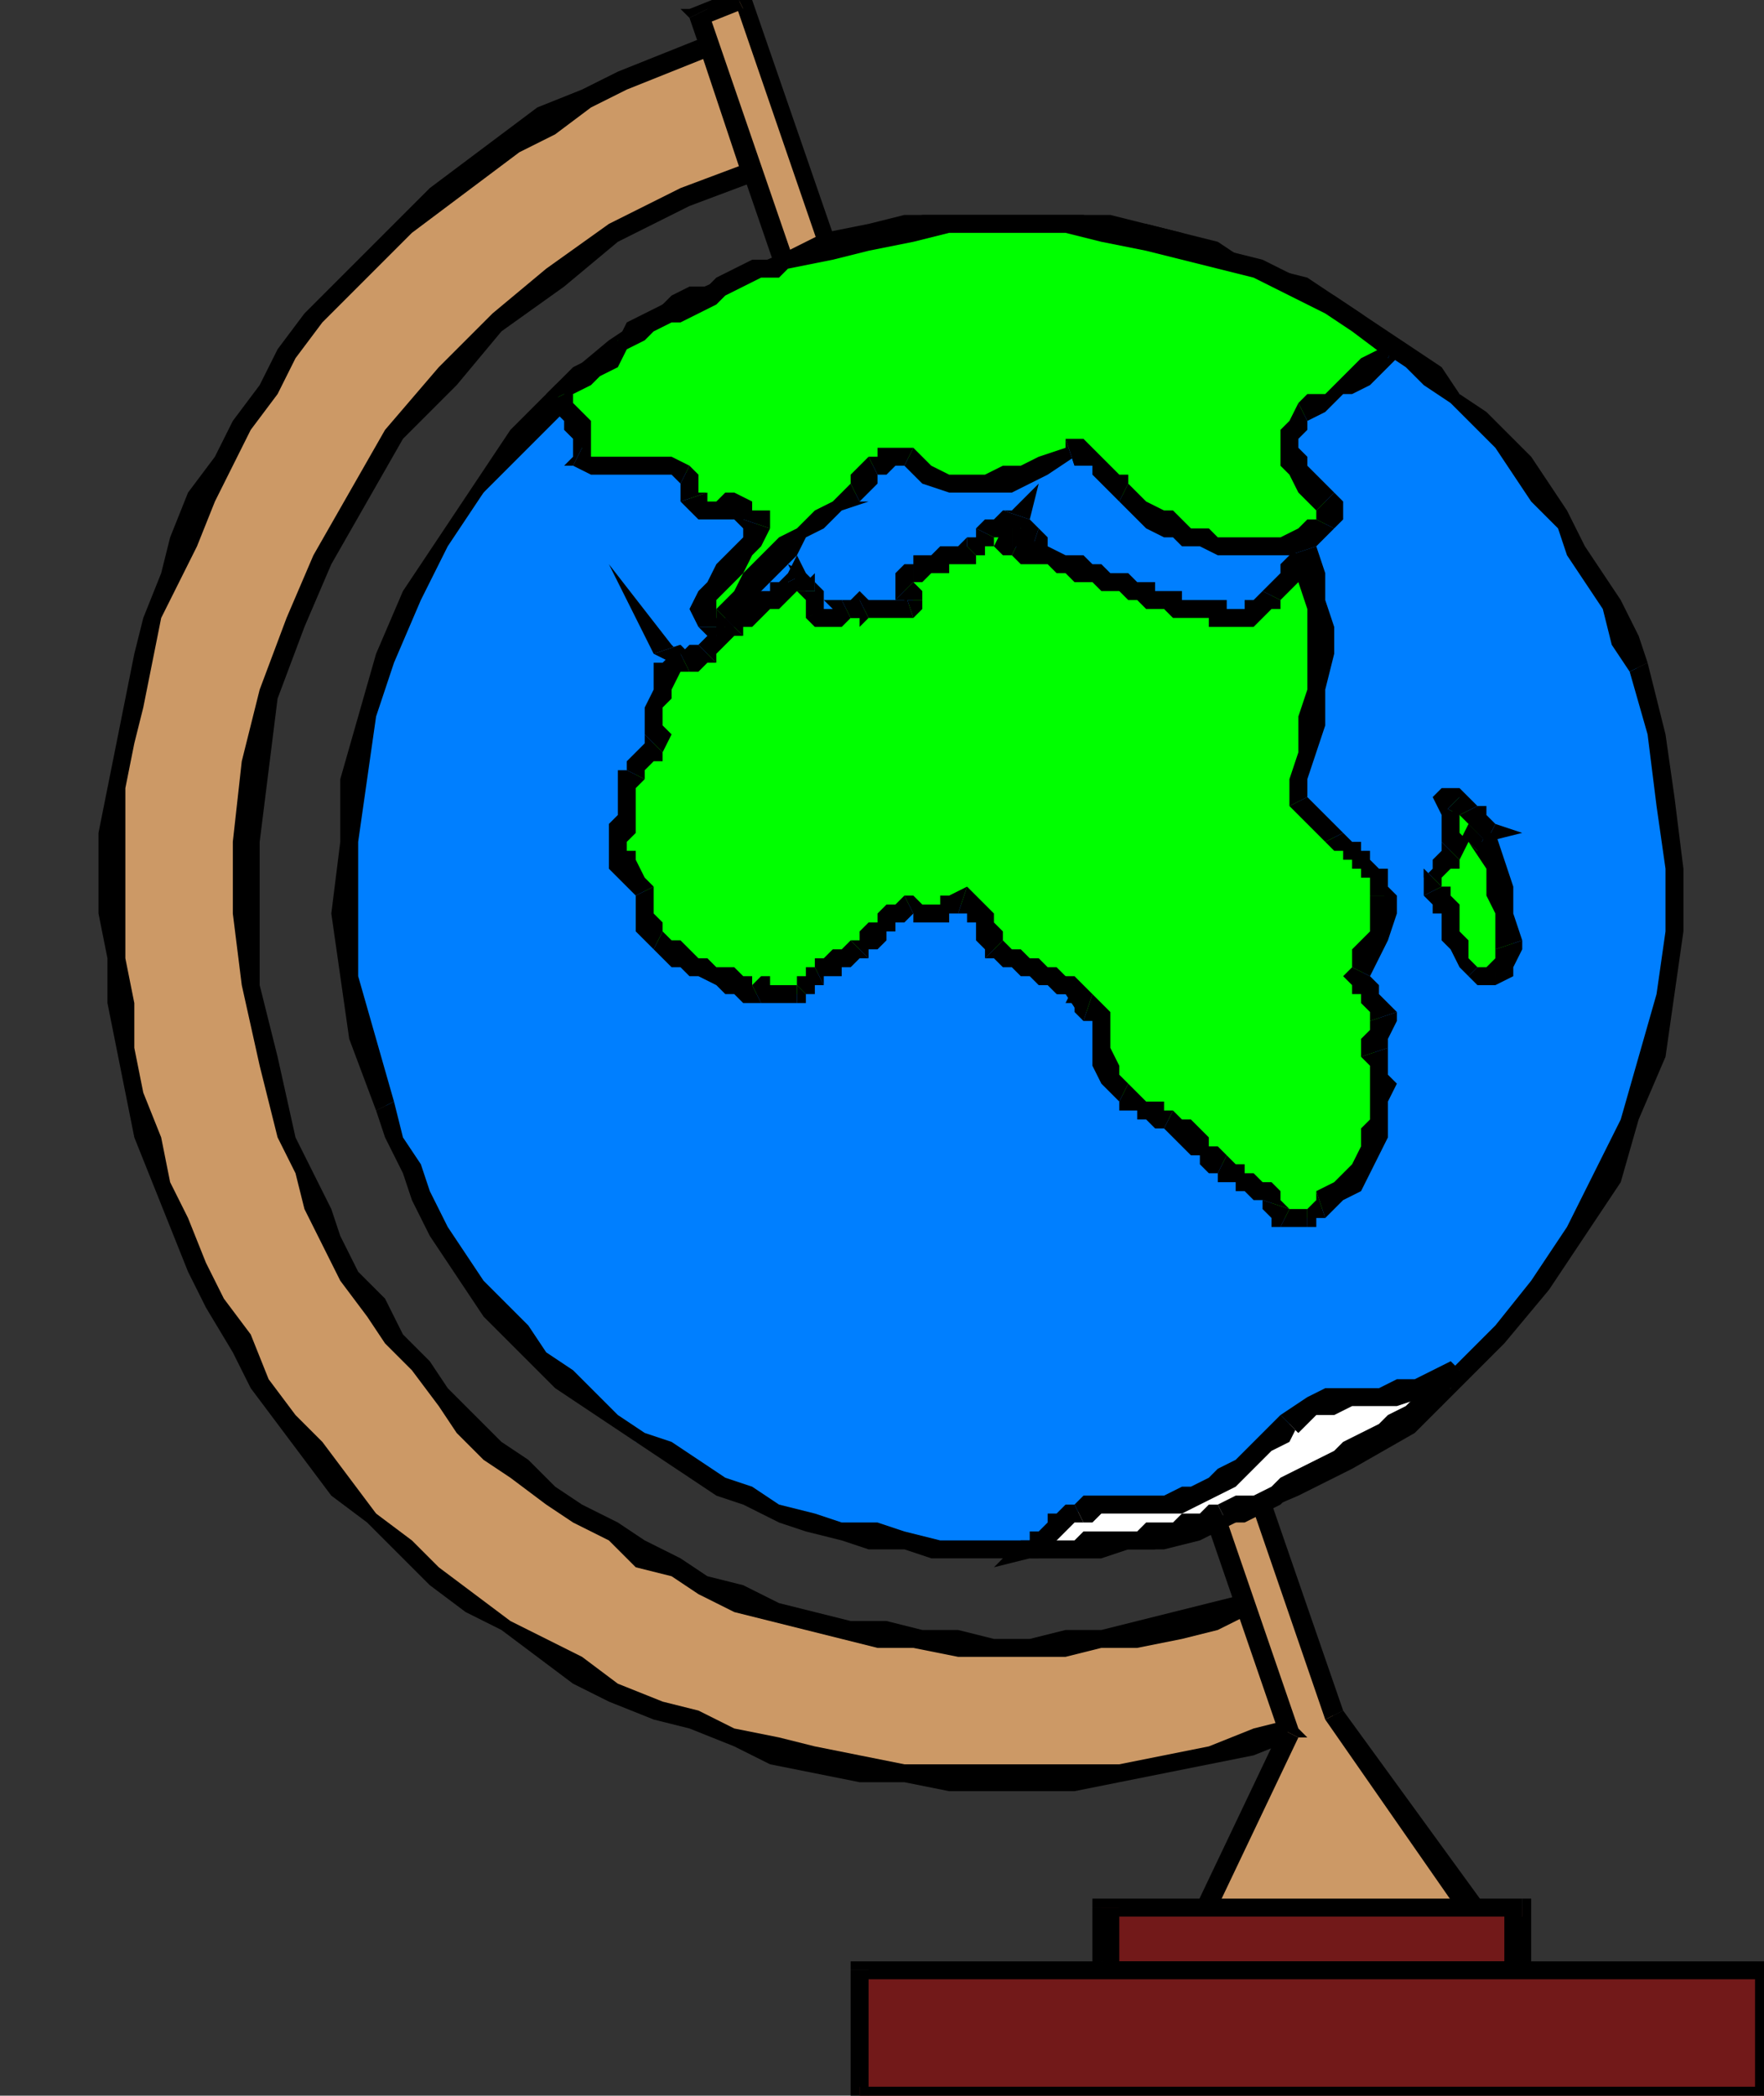 <svg xmlns="http://www.w3.org/2000/svg" width="197" height="234" fill-rule="evenodd" stroke-linecap="round" preserveAspectRatio="none"><rect width="100%" height="100%" fill="#333333" stroke="none"/><style>.pen1{stroke:none}.brush2{fill:#c96}.brush3{fill:#000}.brush4{fill:#721919}.brush6{fill:#0f0}</style><path d="m145 193-5 2-5 1-5 1-5 1h-5l-5 1h-9l-5-1-5-1-5-1-4-1-5-1-5-2-4-1-4-2-5-2-4-3-4-3-4-2-3-3-4-3-3-4-4-3-3-4-3-4-3-4-2-4-3-4-2-5-2-4-2-5-1-5-2-5-1-5-1-5V88l1-5 1-5 1-4 1-5 2-5 1-4 3-4 2-5 2-4 3-4 2-4 3-3 4-4 3-3 3-4 4-3 4-3 4-3 4-2 5-3 4-2 5-2 4-2 5 14-8 3-7 4-7 5-7 5-5 6-6 6-4 7-4 7-3 8-3 8-1 7-1 9v16l2 9 2 8 2 4 1 4 2 4 2 4 3 3 2 3 3 4 2 3 3 3 3 3 3 2 3 3 4 2 3 2 4 2 3 2 4 2 4 1 4 2 3 1 4 1 4 1h5l4 1h12l4-1 4-1 4-1 5-1 4-1 5 14z" class="pen1 brush2"/><path fill-rule="nonzero" d="m17 132 2 5 2 5 2 4 3 5 2 4 3 4 3 4 3 4 4 3 3 3 4 4 4 3 4 2 4 3 4 3 4 2 5 2 4 1 5 2 4 2 5 1 5 1h5l5 1h14l5-1 5-1 5-1 5-1 5-2-1-2-4 1-5 2-5 1-5 1h-24l-5-1-5-1-4-1-5-1-4-2-4-1-5-2-4-3-4-2-4-2-4-3-4-3-3-3-4-3-3-4-3-4-3-3-3-4-2-5-3-4-2-4-2-5-2-4zM80 5l-1-1-5 2-5 2-4 2-5 2-4 3-4 3-4 3-3 3-4 4-3 3-4 4-3 4-2 4-3 4-2 4-3 4-2 5-1 4-2 5-1 4-1 5-1 5-1 5-1 5v9l1 5v5l1 5 1 5 1 5 2 5h2l-1-5-2-5-1-5v-5l-1-5V88l1-5 1-4 1-5 1-5 2-4 2-4 2-5 2-4 2-4 3-4 2-4 3-4 3-3 4-4 3-3 4-3 4-3 4-3 4-2 4-3 4-2 5-2 5-2-2-1h2V3l-1 1z" class="pen1 brush3"/><path fill-rule="nonzero" d="m85 20 1-1-6-14h-2l5 15 1-2 1 2h1v-1z" class="pen1 brush3"/><path fill-rule="nonzero" d="m33 127-2-9-2-8V94l1-8 1-8 3-8 3-7 4-7 4-7 6-6 5-6 7-5 6-5 8-4 8-3-1-2-8 3-8 4-7 5-6 5-6 6-6 7-4 7-4 7-3 7-3 8-2 8-1 9v8l1 8 2 9 2 8zm108 52-2-1-4 1-4 1-4 1-4 1h-4l-4 1h-4l-4-1h-4l-4-1h-4l-4-1-4-1-4-2-4-1-3-2-4-2-3-2-4-2-3-2-3-3-3-2-3-3-3-3-2-3-3-3-2-4-3-3-2-4-1-3-2-4-2-4h-2l2 4 1 4 2 4 2 4 3 4 2 3 3 3 3 4 2 3 3 3 3 2 4 3 3 2 4 2 3 3 4 1 3 2 4 2 4 1 4 1 4 1 4 1h4l5 1h12l4-1h4l5-1 4-1 4-2-1-1h2l-1-1h-1z" class="pen1 brush3"/><path fill-rule="nonzero" d="m145 194 1-1-5-14h-2l5 14v-1l1 2h1v-1z" class="pen1 brush3"/><path d="m165 214-16-22L83 0l-5 2 66 192-10 20h31z" class="pen1 brush2"/><path fill-rule="nonzero" d="m148 192 16 23 2-2-16-22-2 1z" class="pen1 brush3"/><path fill-rule="nonzero" d="m83 1-1-1 66 192 2-1L84 0l-2-1 2 1-1-2-1 1z" class="pen1 brush3"/><path fill-rule="nonzero" d="m79 1-1 2 5-2-1-2-5 2v1-1h-1l1 1z" class="pen1 brush3"/><path fill-rule="nonzero" d="M145 194v-1L79 1l-2 1 66 192v-1l2 1h1l-1-1z" class="pen1 brush3"/><path fill-rule="nonzero" d="m134 213 1 2 10-21-2-1-10 21 1 1-1-1-1 1h2z" class="pen1 brush3"/><path fill-rule="nonzero" d="m164 215 1-2h-31v2h31l1-2-1 2h2l-1-2z" class="pen1 brush3"/><path d="M170 220v-7h-47v7h47z" class="pen1 brush4"/><path fill-rule="nonzero" d="m170 214-2-1v7h3v-7l-1-1 1 1v-1h-1z" class="pen1 brush3"/><path fill-rule="nonzero" d="m125 213-2 1h47v-2h-47l-1 1 1-1h-1v1z" class="pen1 brush3"/><path fill-rule="nonzero" d="m123 219 2 1v-7h-3v7l1 1-1-1v1h1z" class="pen1 brush3"/><path fill-rule="nonzero" d="m168 220 2-1h-47v2h47l1-1-1 1h1v-1z" class="pen1 brush3"/><path d="M197 234v-14H96v14h101z" class="pen1 brush4"/><path fill-rule="nonzero" d="m197 221-1-1v14h2v-14l-1-1 1 1v-1h-1z" class="pen1 brush3"/><path fill-rule="nonzero" d="m97 220-1 1h101v-2H96l-1 1 1-1h-1v1z" class="pen1 brush3"/><path fill-rule="nonzero" d="m96 233 1 1v-14h-2v14l1 1-1-1v1h1z" class="pen1 brush3"/><path fill-rule="nonzero" d="m196 234 1-1H96v2h101l1-1-1 1h1v-1z" class="pen1 brush3"/><path d="m137 169 7-3 7-3 6-4 6-5 5-5 4-5 4-6 4-6 2-7 2-7 2-7 1-7v-7l-1-8-1-7-2-7-2-4-1-3-2-4-2-3-2-3-2-3-2-3-2-3-3-2-2-3-3-2-3-2-3-2-3-2-3-2-3-2-3-1-3-1-4-2-3-1h-4l-3-1-4-1h-14l-4 1h-4l-3 1-4 1-3 1-8 3-6 3-6 4-6 5-5 5-4 6-5 6-3 6-3 6-2 7-1 7-1 7v15l2 7 2 7 1 4 2 4 1 3 2 3 2 3 2 3 2 3 3 3 2 2 3 3 3 2 2 2 3 3 3 1 3 2 4 2 3 1 3 2 4 1 3 1 3 1h4l3 1h19l3-1 4-1 4-1 3-1z" class="pen1" style="fill:#007fff"/><path fill-rule="nonzero" d="m182 75 2 7 1 8 1 7v7l-1 7-2 7-2 7-3 6-3 6-4 6-4 5-5 5-6 5-6 4-6 3-7 3 1 2 7-3 6-3 7-4 5-5 5-5 5-6 4-6 4-6 2-7 3-7 1-7 1-7v-7l-1-8-1-7-2-8z" class="pen1 brush3"/><path fill-rule="nonzero" d="m89 30 3-1 4-1 4-1h3l4-1h11l3 1h4l3 1 3 1h4l3 2 3 1 4 1 3 2 3 2 3 2 3 2 2 2 3 2 3 3 2 2 2 3 2 3 3 3 1 3 2 3 2 3 1 4 2 3 2-1-1-3-2-4-2-3-2-3-2-4-2-3-2-3-2-2-3-3-3-2-2-3-3-2-3-2-3-2-3-2-3-2-4-1-3-1-3-2-4-1-4-1h-3l-4-1h-18l-4 1-3 1-4 1-4 1z" class="pen1 brush3"/><path fill-rule="nonzero" d="m44 123-2-7-2-7V94l1-7 1-7 2-6 3-7 3-6 4-6 5-5 5-5 5-5 6-4 7-3 7-3-1-2-7 3-7 3-6 4-6 5-5 5-4 6-4 6-4 6-3 7-2 7-2 7v7l-1 8 1 7 1 7 3 8z" class="pen1 brush3"/><path fill-rule="nonzero" d="m137 168-4 1-3 1-4 1h-3l-4 1h-14l-4-1-3-1h-4l-3-1-4-1-3-2-3-1-3-2-3-2-3-1-3-2-3-3-2-2-3-2-2-3-3-3-2-2-2-3-2-3-2-4-1-3-2-3-1-4-2 1 1 3 2 4 1 3 2 4 2 3 2 3 2 3 3 3 2 2 3 3 3 2 3 2 3 2 3 2 3 2 3 2 3 1 4 2 3 1 4 1 3 1h4l3 1h19l3-1h4l4-1 4-2z" class="pen1 brush3"/><path d="M116 60h-3v1l2 1h2l1 1h1l2 1h2l1 1h2l1 1 1 1h3l1 1h4v1h3l1-1h1v-1h1v-1l1-1 1-1v-1l1-1h1l1 3v3l1 2v3l-1 4-1 3v4l-1 3v2l1 2h1l1 1 1 1v1h1l1 1 1 1 1 1 1 1v1l1 1-1 2v2l-1 3-1 2v1l1 1 1 1v4l-1 1 1 1v9l-1 2-1 1-1 2-1 1-2 2h-1l-1 1h-3v-1h-1v-2h-2v-1h-1l-1-1h-1v-1h-1l-1-1h-1v-1l-1-1-1-1h-1v-1h-1l-1-1h-1l-1-1h-1l-1-1-1-1v-2l-1-2v-3l-1-1h-1v-2h-1l-1-1 1 1-1-1-2-1h-1l-1-1h-1l-1-1h-1l-1-1v-1l-1-1v-2l-1-1h-3l-1 1h-2l-1-1h-1l-1 1-1 1-1 1-1 1-1 1h-1v1h-1l-1 1h-1l-1 1v1h-1v1h-6l-1-1h-1l-1-1h-1l-1-1h-1l-1-1h-2l-1-1-1-1v-1l-1-2v-3l-1-1-1-1-1-1v-4l1-1v-4h1v-2h1l1-1v-5l1-1v-2l1-1v-2h-1 2v1l1-1h2l1-1v-1h1l1-1 1-1h1l1-1v-1h1l1-1 1-1h1l1 1v-1 1h1v2l1 1h2v-1h1-1 7l1-1v-1h-1v-2h2v-1h2l1-1h2v-1h1l1-1 1-1h1l1-1h1v1l1 1h1z" class="pen1 brush6"/><path fill-rule="nonzero" d="M113 61h1l1 1 1-3h-2l-1-1z" class="pen1 brush3"/><path fill-rule="nonzero" d="m114 60-1 1v-3l-1 1-1 2 1 1h1z" class="pen1 brush3"/><path fill-rule="nonzero" d="M123 63h-1l-1-1h-2l-2-1h-1l-1-1h-1l-1 2 1 1h3l1 1h1l1 1h2l1 1zm7 3h-1v-1h-2l-1-1h-2l-1-1v3h2l1 1h1l1 1h2zm5 1h-3v-1h-2v2l1 1h4zm3 1h-1v-1h-2v3h3zm3-2-1 1h-1v1h-1v2h2l1-1 1-1h1v-1z" class="pen1 brush3"/><path fill-rule="nonzero" d="M144 61v1l-1 1v1l-1 1-1 1 2 1 1-1 1-1v-1l1-1z" class="pen1 brush3"/><path fill-rule="nonzero" d="M147 61h-3 1-1l2 2h-1 1l1-1h-3l3-1-1-2-2 2z" class="pen1 brush3"/><path fill-rule="nonzero" d="M149 73v-3l-1-3v-3l-1-3-3 1 1 3 1 3v5zm-3 14 1-3 1-3v-4l1-4h-3v4l-1 3v4l-1 3zm0 2v-2h-2v3z" class="pen1 brush3"/><path fill-rule="nonzero" d="m150 93-1-1-1-1-1-1-1-1-2 1 1 1 1 1 1 1 1 1z" class="pen1 brush3"/><path fill-rule="nonzero" d="M152 94h-1l-1-1-2 1 1 1h1v1zm4 6-1-1v-2h-1l-1-1v-1h-1v-1l-2 2h1v1h1v1h1v2zm-3 9 1-2 1-2 1-3v-2h-3v4l-2 2v3-1z" class="pen1 brush3"/><path fill-rule="nonzero" d="m153 109-2-1-1 1 1 1v1zm3 4-1-1-1-1v-1l-1-1-2 2h1v1l1 1v1z" class="pen1 brush3"/><path fill-rule="nonzero" d="M155 117v-1l1-2v-1l-3 1v1l-1 1v2z" class="pen1 brush3"/><path fill-rule="nonzero" d="m156 121-1-1v-3l-3 1 1 1v2zm-8 15 2-2 2-1 1-2 1-2 1-2v-4l1-2h-3v4l-1 1v2l-1 2-1 1-1 1-2 1z" class="pen1 brush3"/><path fill-rule="nonzero" d="M146 137h1v-1h1l-1-3v1l-1 1h-1 1z" class="pen1 brush3"/><path fill-rule="nonzero" d="M143 137h3v-2h-2z" class="pen1 brush3"/><path fill-rule="nonzero" d="M141 134v1l1 1v1h1l1-2h-1 1z" class="pen1 brush3"/><path fill-rule="nonzero" d="m141 134 3 1-1-1v-1l-1-1h-1zm-5-3v1h2v1h1l1 1h1v-2l-1-1h-1v-1h-1l-1-1z" class="pen1 brush3"/><path fill-rule="nonzero" d="m130 126 1 1 1 1 1 1h1v1l1 1h1l1-2-1-1h-1v-1l-1-1-1-1h-1l-1-1z" class="pen1 brush3"/><path fill-rule="nonzero" d="M125 123v1h2v1h1l1 1h1l1-2h-1v-1h-2l-1-1-1-1z" class="pen1 brush3"/><path fill-rule="nonzero" d="M122 115v4l1 2 2 2 1-2-1-1v-1l-1-2v-2zm-1-1h1v1h2v-2l-1-1-1-1z" class="pen1 brush3"/><path fill-rule="nonzero" d="m120 110-1 2h1v1l1 1 1-3-1-1-1-1-1 2 1-2h-4l3 2z" class="pen1 brush3"/><path fill-rule="nonzero" d="M119 111h2l-1-1-1 1h-1l2-1-1 1 2 3v-3z" class="pen1 brush3"/><path fill-rule="nonzero" d="M110 107h1l1 1h1l1 1h1l1 1h1l1 1h1l1-1-1-1-1-1h-1l-1-1h-1l-1-1h-1l-1-1z" class="pen1 brush3"/><path fill-rule="nonzero" d="M107 102h1v1h1v2l1 1v1l2-2v-1l-1-1v-1l-1-1-1-1-1-1z" class="pen1 brush3"/><path fill-rule="nonzero" d="M104 103h2v-1h1l1-3-2 1h-1v1h-1zm-2-1v1h2v-2h-1l-1-1h-1z" class="pen1 brush3"/><path fill-rule="nonzero" d="M97 107v-1h1l1-1v-1h1v-1h1l1-1-1-2-1 1h-1l-1 1v1h-1l-1 1v1h-1z" class="pen1 brush3"/><path fill-rule="nonzero" d="M92 110v-1h2v-1h1l1-1h1l-2-2-1 1h-1l-1 1h-1v1z" class="pen1 brush3"/><path fill-rule="nonzero" d="M90 111h1v-1h1l-1-2h-1v1h-1v1z" class="pen1 brush3"/><path fill-rule="nonzero" d="M89 112h-1 2v-1l-1-1h1-1z" class="pen1 brush3"/><path fill-rule="nonzero" d="M86 112h3v-2h-3zm-1 0h1v-3h-1l-1 1z" class="pen1 brush3"/><path fill-rule="nonzero" d="m82 111 1 1h2l-1-2v-1h-1zm-9-5 1 1 1 1h1l1 1h1l2 1 1 1h1l1-2-1-1h-2l-1-1h-1l-1-1-1-1h-1l-1-1z" class="pen1 brush3"/><path fill-rule="nonzero" d="M71 100v4l2 2 1-2v-1l-1-1v-3z" class="pen1 brush3"/><path fill-rule="nonzero" d="M68 95v2l1 1 1 1 1 1 2-1-1-1-1-2v-1h-1zm1-5v1l-1 1v3h2v-1l1-1v-3zm0-1v1h2v-1zm1-3h-1v3h2v-1l1-1z" class="pen1 brush3"/><path fill-rule="nonzero" d="M72 82v1l-1 1-1 1v1l2 1v-1l1-1h1v-1z" class="pen1 brush3"/><path fill-rule="nonzero" d="M72 80v2l2 2 1-2-1-1v-1zm1-5v2l-1 2v1h2v-1l1-1v-1l1-2zm3-3-2 2h-1v1h3v-2l-1-1-2 1 2-1-7-9 5 10z" class="pen1 brush3"/><path fill-rule="nonzero" d="M76 73h1l-1-1h-1 1l-3 1 2 1 2 1-2-1v1h2z" class="pen1 brush3"/><path fill-rule="nonzero" d="M78 72h-1l-1 1 1 2h1l1-1h1z" class="pen1 brush3"/><path fill-rule="nonzero" d="m81 69-1 1v1h-1l-1 1 2 2v-1l1-1 1-1h1z" class="pen1 brush3"/><path fill-rule="nonzero" d="M90 64h-2l-1 1h-1v1h-1l-1 1-1 1h-1l-1 1 2 2v-1h1l1-1 1-1h1l1-1 1-1h1l-2-1 2-1-1-2-1 2z" class="pen1 brush3"/><path fill-rule="nonzero" d="m88 66 3-1h-1v-1l-2 1v1h1-1l3-1z" class="pen1 brush3"/><path fill-rule="nonzero" d="m90 64-1 1v-1 1l-1 1 3-1v1-2l-2 2 1-2-2-1 1 2z" class="pen1 brush3"/><path fill-rule="nonzero" d="M91 66v-1l-1-1-1 2v-1 1z" class="pen1 brush3"/><path fill-rule="nonzero" d="M92 67v-1l-1-1v1h-2l1 1v-1 1zm0 1v-1h-2v2zm2-1-1 1h-1l-2 1 1 1h3l1-1z" class="pen1 brush3"/><path fill-rule="nonzero" d="M94 67v2-1h-1 1v-1l1 2h1v-2h-1v2l-1-2h-2l2 2z" class="pen1 brush3"/><path fill-rule="nonzero" d="m96 67 2 1-1-1-1-1-1 1h-1l1 2h2-1v1l1-1z" class="pen1 brush3"/><path fill-rule="nonzero" d="M101 66v1h-5l1 2h5z" class="pen1 brush3"/><path fill-rule="nonzero" d="M100 67h1v-1l1 3 1-1v-2 1z" class="pen1 brush3"/><path fill-rule="nonzero" d="M100 67h1-1 3v-1l-1-1z" class="pen1 brush3"/><path fill-rule="nonzero" d="M102 63h-1l-1 1v3l2-2zm5-2h-2l-1 1h-2v3h1l1-1h2v-1h1zm1 0v-1l-1 1v2h2v-1z" class="pen1 brush3"/><path fill-rule="nonzero" d="M109 59v1h-1v1l1 1h1v-1h1v-1z" class="pen1 brush3"/><path fill-rule="nonzero" d="m115 58-2-1h-1l-1 1h-1l-1 1 2 1h1l1-1 1-1-2-1 3 1 1-4-3 3z" class="pen1 brush3"/><path fill-rule="nonzero" d="m115 62 2-2-1-1-1-1v-1 1l-3-1 1 2h1v2l2-2-1 3h2v-2z" class="pen1 brush3"/><path d="M162 91v5l-1 1h-1v2l1 1v1l1 1v3l1 1v1l2 1v1h2l1-1v-1l1-1v-1l-1-3v-3l-1-2-1-3h-1v-1h1v1-2h-1v-1h-1v-1h-1v-1l-1 1v1z" class="pen1 brush6"/><path fill-rule="nonzero" d="m163 96 1-2-1-1v-2l-2-1v5-1z" class="pen1 brush3"/><path fill-rule="nonzero" d="M161 99v-1l1-1h1v-1l-2-2v1l-1 1v1l-1 1v-1z" class="pen1 brush3"/><path fill-rule="nonzero" d="m161 99-2-2v3z" class="pen1 brush3"/><path fill-rule="nonzero" d="M163 103v-2l-1-1v-1h-1l-2 1 1 1v1h1v1zm2 5-1-1v-2l-1-1v-1h-2v2l1 1 1 2 1 1z" class="pen1 brush3"/><path fill-rule="nonzero" d="m167 107-1 1h-1l-1 1 1 1h2zm0-1v-1 5l2-1v-1l1-2v-1z" class="pen1 brush3"/><path fill-rule="nonzero" d="m165 95-1-1 2 3v3l1 2v4l3-1-1-3v-3l-1-3-1-3h-1z" class="pen1 brush3"/><path fill-rule="nonzero" d="m164 92 1 2h-1l1 1 1-2v-1h-1l1 2-2-2-1 2h2z" class="pen1 brush3"/><path fill-rule="nonzero" d="M166 93v-1h-2l2 2h-1v1l2-1z" class="pen1 brush3"/><path fill-rule="nonzero" d="M166 94v-2l-1 1v1-1h1l1 1v-1l-1 1 1-2-1 2 4-1-3-1z" class="pen1 brush3"/><path fill-rule="nonzero" d="m163 91 1 1 1 1 1 1 1-2-1-1v-1h-1z" class="pen1 brush3"/><path fill-rule="nonzero" d="m163 89-1 2h1l2-1-1-1-1-1h-2v3-3l-1 1 1 2z" class="pen1 brush3"/><path fill-rule="nonzero" d="M163 91v-2l-2 2v-1 2-2l2 1 1-1h-1z" class="pen1 brush3"/><path d="m62 44 1 1v1l1 1v1l1 1v2l1 1h9l2 1v3h1v1h3v-1h1l1 1v1h1l1 1-1 1-1 2-1 1-1 1-1 1-1 2v3h2v-1l2-2 1-2 2-2 2-2 2-1 2-2 2-2 2-1v-1h1v-2h1l1-1h2l3 2 2 1h6l3-1 2-1 2-2h2l1 1v1h1l1 1 1 1v1l1 1 2 1 1 1 1 1h1l2 1h1l2 1h8l1-1 2-1h1v-3l-1-1-1-1-1-1-1-2v-2l1-2 1-1 1-1 1-1h1l2-1 1-1 1-1 1-1 1-1-3-3-4-2-4-2-4-2-4-1-4-1-4-2h-4l-5-1h-13l-5 1h-4l-5 2-4 1-2 1h-2l-1 1-2 1-2 1-2 1-1 1h-2l-1 1-2 1-2 1-1 2-2 1-1 1-1 1-2 1z" class="pen1 brush6"/><path fill-rule="nonzero" d="m65 50 1 2v-5l-1-1-1-1v-1h-1l-2 1 1 1 1 1v1l1 1v3-1l-1 1h1z" class="pen1 brush3"/><path fill-rule="nonzero" d="m77 52-2-1h-9l-1-1-1 2 2 1h9l1 1z" class="pen1 brush3"/><path fill-rule="nonzero" d="M79 55h-1v-2l-1-1-1 2v2z" class="pen1 brush3"/><path fill-rule="nonzero" d="M82 55h-1l-1 1h-1v-1l-3 1 1 1 1 1h4zm4 4-1-2h-1v-1l-2-1v3l1 1 2 1-2-2 3 1v-2h-1z" class="pen1 brush3"/><path fill-rule="nonzero" d="M80 70v-3l1-1 1-1 1-1 1-2 1-1 1-2-3-1v2l-1 1-1 1-1 1-1 2-1 1-1 2 1 2z" class="pen1 brush3"/><path fill-rule="nonzero" d="M80 68v1h-1l1 1h-2l1 1h1l1-1h1z" class="pen1 brush3"/><path fill-rule="nonzero" d="m95 54-2 2-2 1-2 2-2 1-2 2-2 2-1 2-2 2 2 2 2-2 1-2 2-2 2-2 1-2 2-1 2-2 3-1h-1z" class="pen1 brush3"/><path fill-rule="nonzero" d="m97 51-1 1-1 1v1l1 2 1-1 1-1v-1z" class="pen1 brush3"/><path fill-rule="nonzero" d="M102 50h-4v1h-1l1 2h1l1-1h1z" class="pen1 brush3"/><path fill-rule="nonzero" d="M119 49v1l-3 1-2 1h-2l-2 1h-4l-2-1-2-2-1 2 2 2 3 1h7l2-1 2-1 3-2v1z" class="pen1 brush3"/><path fill-rule="nonzero" d="M126 54v-1h-1l-1-1-1-1-1-1-1-1h-2l1 3v-1 1h2v1l1 1 1 1 1 1z" class="pen1 brush3"/><path fill-rule="nonzero" d="M147 58h-1l-1 1-2 1h-7l-1-1h-2l-1-1-1-1h-1l-2-1-1-1-1-1-1 2 1 1 1 1 1 1 2 1h1l1 1h2l2 1h8l2-1h1l2-2z" class="pen1 brush3"/><path fill-rule="nonzero" d="M147 57v1l2 1 1-1v-2l-1-1z" class="pen1 brush3"/><path fill-rule="nonzero" d="m145 45-1 2-1 1v4l1 1 1 2 1 1 1 1 2-2-1-1-1-1-1-1v-1l-1-1v-1l1-1v-1z" class="pen1 brush3"/><path fill-rule="nonzero" d="M155 40v-2l-1 1-2 1-1 1-1 1-1 1-1 1h-2l-1 1 1 2 2-1 1-1 1-1h1l2-1 1-1 1-1 1-1v-2 2l1-1-1-1z" class="pen1 brush3"/><path fill-rule="nonzero" d="m88 30 5-1 4-1 5-1 4-1h13l4 1 5 1 4 1 4 1 4 1 4 2 4 2 3 2 4 3 1-2-4-3-3-2-4-2-4-2-4-1-5-2-4-1-4-1h-23l-4 1-5 1-4 2zM63 44v1l1-1 2-1 1-1 2-1 1-2 2-1 1-1 2-1h1l2-1 2-1 1-1 2-1 2-1h2l1-1v-2l-2 1h-2l-2 1-2 1-1 1h-2l-2 1-1 1-2 1-2 1-1 2-2 1-1 1-2 1-1 1-2 2v1-1 1z" class="pen1 brush3"/><path d="m115 173 1-1 1-1 1-1h1l1-1 2-1h9l1-1h2l1-1 2-1 1-1 2-2 1-1 2-1 1-1 2-2 2-1h6l2-1h3l2-1 2-1-1 2-2 1-1 1-2 1-1 1-2 1-2 1-1 1-2 1-2 1-1 1-2 1-2 1-2 1h-1l-2 1-2 1h-2l-2 1h-3l-1 1h-3l-1 1h-8z" class="pen1" style="fill:#fff"/><path fill-rule="nonzero" d="M120 168h-1l-1 1h-1v1l-1 1h-1v1h-1l1 2h1l1-1 1-1 1-1 1-1h1z" class="pen1 brush3"/><path fill-rule="nonzero" d="m132 166-2 1h-9l-1 1 1 2h1l1-1h9zm11-8-1 1-1 1-2 2-1 1-2 1-1 1-2 1h-1v3l2-1 2-1 2-1 1-1 2-2 1-1 2-1 1-2v1z" class="pen1 brush3"/><path fill-rule="nonzero" d="m164 154-2-2-2 1-2 1h-2l-2 1h-6l-2 1-3 2 2 2 2-2h2l2-1h5l3-1 2-1 3-1-2-2z" class="pen1 brush3"/><path fill-rule="nonzero" d="M137 170h2l2-1 2-1 1-1 2-1 2-1 2-1 1-1 2-1 2-1 1-1 2-1 1-1 2-1 1-2 2-1-2-2-1 2-2 1-1 1-1 1-2 1-1 1-2 1-2 1-1 1-2 1-2 1-2 1-1 1-2 1h-2l-2 1z" class="pen1 brush3"/><path fill-rule="nonzero" d="m114 172 1 2h8l1-1h5l1-1h3l1-1h2l1-1-1-2h-1l-1 1h-2l-1 1h-3l-1 1h-6l-1 1h-5v2l-1-2-3 3 4-1z" class="pen1 brush3"/></svg>
